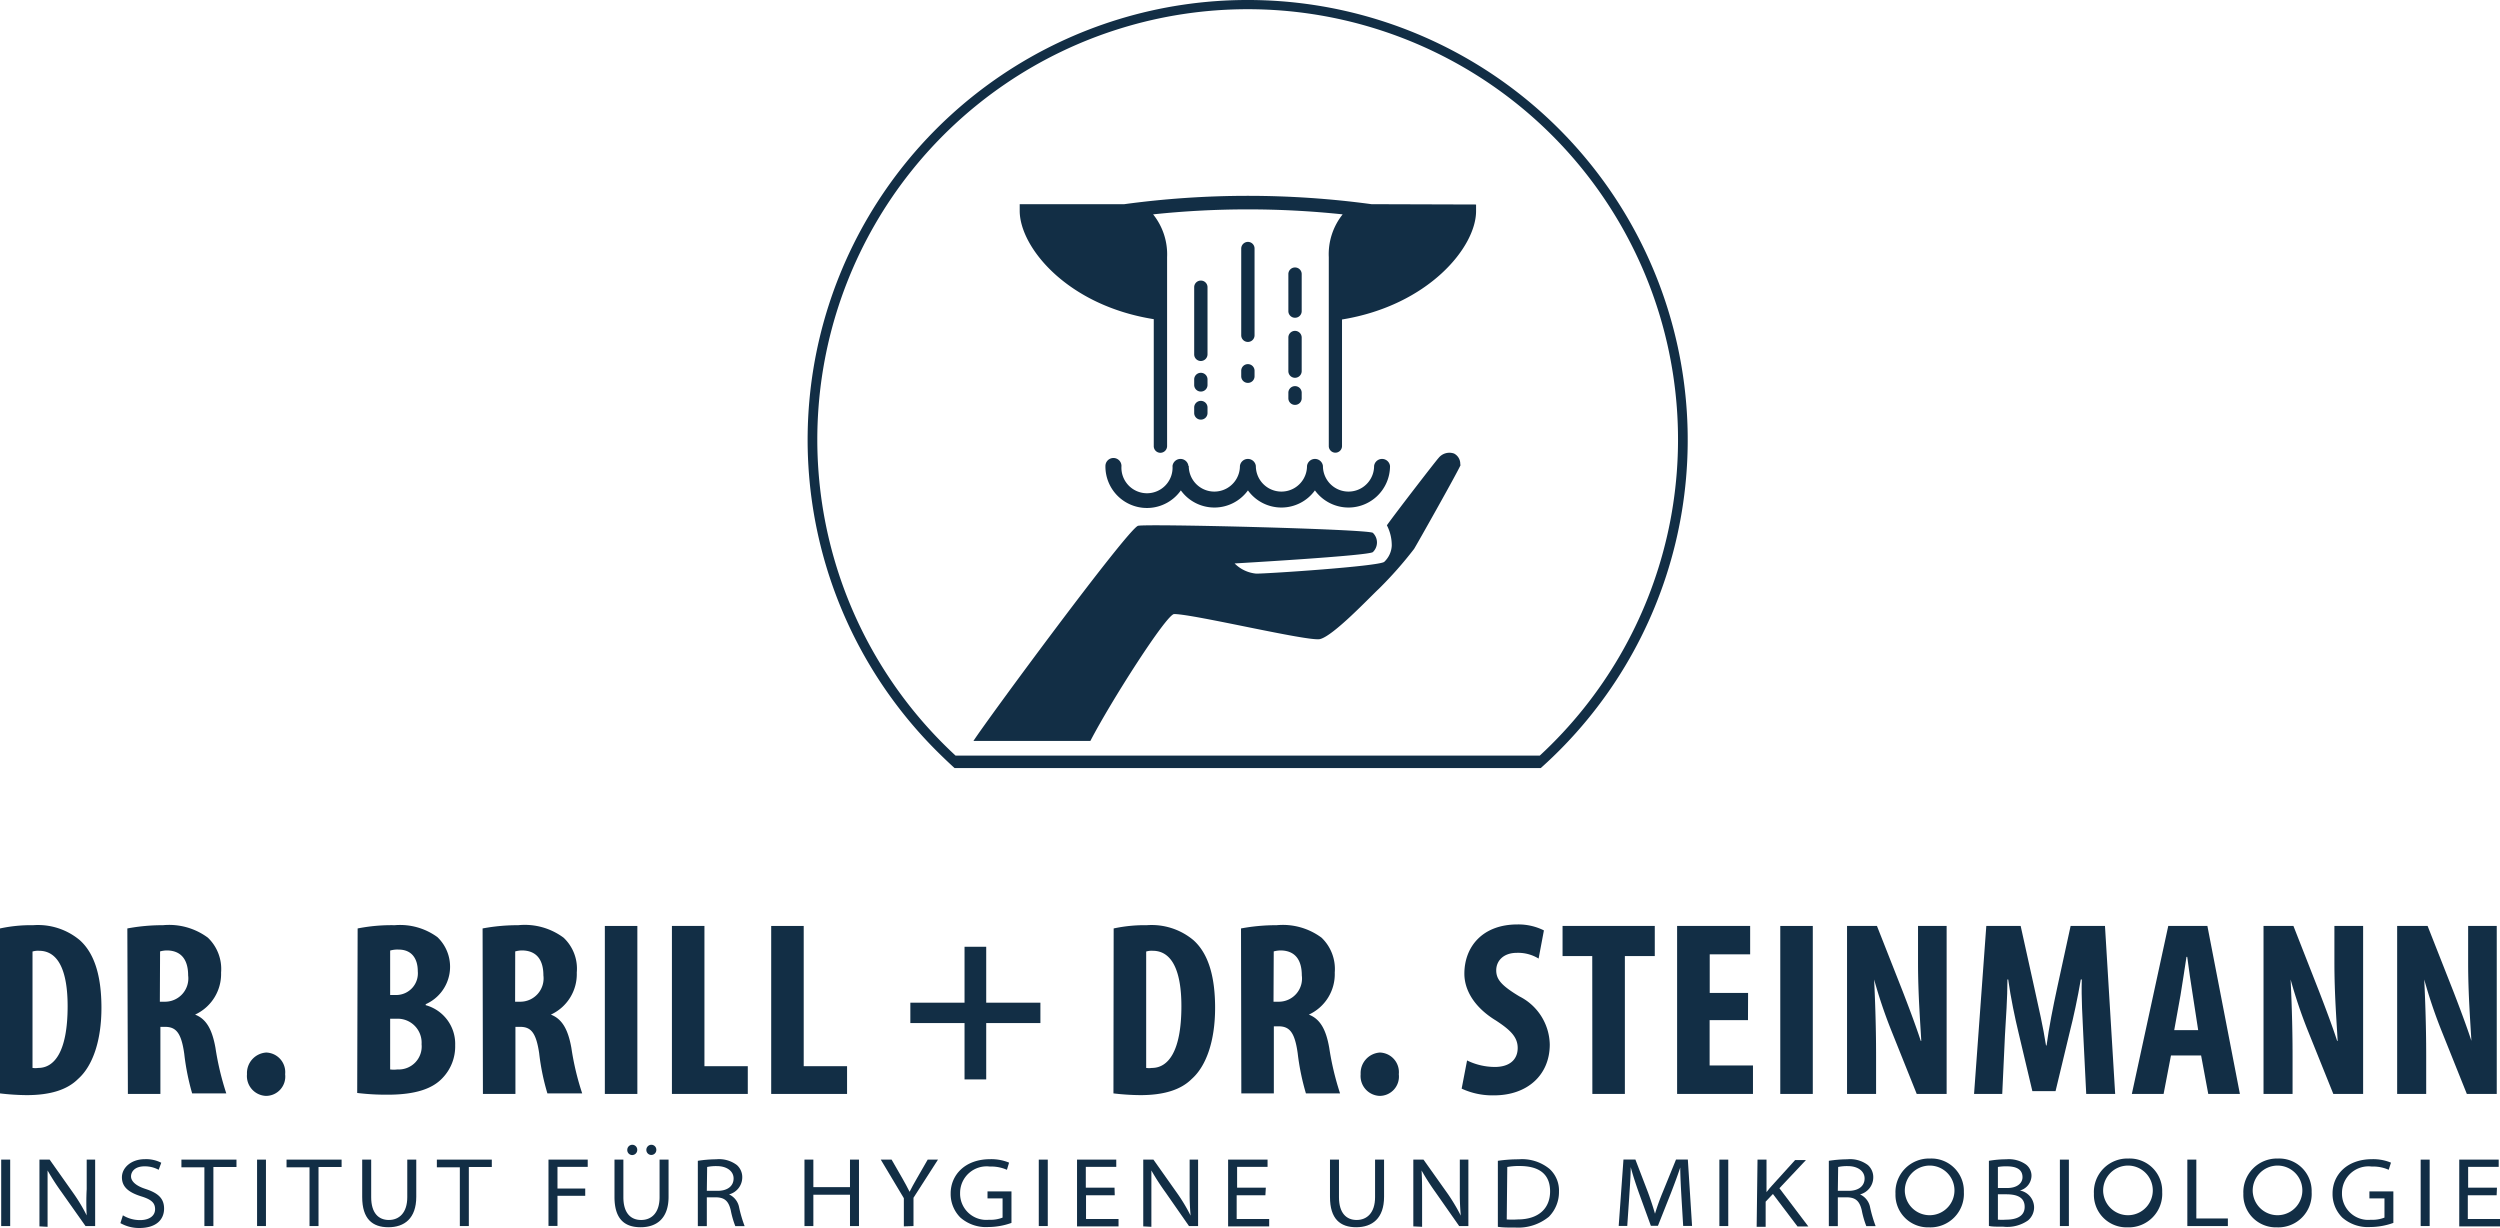 <svg id="Kruven" xmlns="http://www.w3.org/2000/svg" viewBox="0 0 230.68 113.27"><defs><style>.cls-1{fill:#122e45;}</style></defs><path class="cls-1" d="M.94,107v6.13H.11V107Z"/><path class="cls-1" d="M3.64,113.16V107h.94l2.24,3.17a16,16,0,0,1,1.19,2H8A22.93,22.93,0,0,1,8,109.72V107h.78v6.13H7.89L5.68,110a21.78,21.78,0,0,1-1.29-2h0c0,.77,0,1.49,0,2.41v2.79Z"/><path class="cls-1" d="M11.34,112.14a3,3,0,0,0,1.59.44c.87,0,1.38-.41,1.38-1s-.34-.9-1.28-1.19c-1.18-.37-1.78-.88-1.78-1.76s.85-1.67,2.11-1.67a3.05,3.05,0,0,1,1.52.33l-.24.65a2.67,2.67,0,0,0-1.3-.32c-.93,0-1.25.52-1.25.93s.39.85,1.32,1.15c1.14.37,1.73.85,1.73,1.82s-.67,1.79-2.29,1.79a3.51,3.51,0,0,1-1.74-.45Z"/><path class="cls-1" d="M18.86,107.71H16.74V107h5.08v.68H19.69v5.45h-.83Z"/><path class="cls-1" d="M24.54,107v6.13h-.82V107Z"/><path class="cls-1" d="M28.56,107.71H26.44V107h5.08v.68H29.39v5.45h-.83Z"/><path class="cls-1" d="M34.25,107v3.47c0,1.46.68,2.1,1.63,2.1s1.7-.66,1.7-2.1V107h.83v3.43c0,2-1.1,2.81-2.57,2.81s-2.42-.76-2.42-2.79V107Z"/><path class="cls-1" d="M42.43,107.71H40.31V107h5.07v.68H43.26v5.45h-.83Z"/><path class="cls-1" d="M50.61,107h3.62v.67H51.44v2H54v.67H51.44v2.78h-.83Z"/><path class="cls-1" d="M57.52,107v3.47c0,1.46.68,2.1,1.64,2.1s1.7-.66,1.7-2.1V107h.83v3.43c0,2-1.1,2.81-2.58,2.81s-2.41-.76-2.41-2.79V107Zm.36-.89a.47.47,0,0,1,.47-.48.46.46,0,0,1,.45.48.47.47,0,0,1-.47.47A.46.46,0,0,1,57.88,106.14Zm1.76,0a.47.47,0,0,1,.47-.48.46.46,0,0,1,.45.48.46.46,0,1,1-.92,0Z"/><path class="cls-1" d="M64.39,107.11a11.4,11.4,0,0,1,1.69-.14,2.73,2.73,0,0,1,1.91.53,1.49,1.49,0,0,1,.5,1.15,1.63,1.63,0,0,1-1.22,1.56v0a1.64,1.64,0,0,1,.93,1.2,12.22,12.22,0,0,0,.51,1.73h-.86a8.19,8.19,0,0,1-.42-1.46c-.2-.84-.55-1.17-1.31-1.2h-.9v2.66h-.83Zm.83,2.77h1c.91,0,1.47-.44,1.47-1.14s-.66-1.14-1.53-1.14a3.84,3.84,0,0,0-.91.08Z"/><path class="cls-1" d="M75.05,107v2.54h3.38V107h.83v6.13h-.83v-2.89H75.05v2.89h-.82V107Z"/><path class="cls-1" d="M83.4,113.16v-2.6L81.27,107h1l1,1.74c.26.48.46.81.66,1.23h0c.18-.38.41-.76.67-1.23l1-1.74h.95l-2.26,3.52v2.61Z"/><path class="cls-1" d="M93.33,112.84a6.4,6.4,0,0,1-2.14.38,3.57,3.57,0,0,1-2.58-.88,3.07,3.07,0,0,1-.89-2.23c0-1.64,1.27-3.15,3.65-3.15a4.28,4.28,0,0,1,1.74.32l-.2.66a3.58,3.58,0,0,0-1.57-.3,2.45,2.45,0,0,0-2.75,2.44,2.42,2.42,0,0,0,2.67,2.47,3,3,0,0,0,1.25-.2v-1.77H91.12v-.65h2.21Z"/><path class="cls-1" d="M96.68,107v6.13h-.83V107Z"/><path class="cls-1" d="M102.86,110.29h-2.65v2.19h3v.68H99.38V107H103v.67h-2.81v1.92h2.65Z"/><path class="cls-1" d="M105.49,113.16V107h.94l2.24,3.17a16,16,0,0,1,1.19,2h0a22.93,22.93,0,0,1-.09-2.42V107h.78v6.13h-.84L107.53,110a21.78,21.78,0,0,1-1.29-2h0c0,.77,0,1.49,0,2.41v2.79Z"/><path class="cls-1" d="M116.76,110.29h-2.65v2.19h3v.68h-3.79V107h3.64v.67h-2.81v1.92h2.65Z"/><path class="cls-1" d="M123.55,107v3.47c0,1.46.68,2.1,1.63,2.1s1.7-.66,1.7-2.1V107h.83v3.43c0,2-1.1,2.81-2.57,2.81s-2.42-.76-2.42-2.79V107Z"/><path class="cls-1" d="M130.41,113.16V107h.94l2.25,3.17a17.39,17.39,0,0,1,1.19,2h0a22.93,22.93,0,0,1-.09-2.42V107h.79v6.13h-.85L132.45,110a21.57,21.57,0,0,1-1.28-2h0c.05.77.05,1.49.05,2.41v2.79Z"/><path class="cls-1" d="M138.21,107.11a13.48,13.48,0,0,1,1.92-.14,4,4,0,0,1,2.84.88,2.69,2.69,0,0,1,.88,2.1,3.24,3.24,0,0,1-.93,2.32,4.46,4.46,0,0,1-3.06,1c-.65,0-1.18,0-1.65-.07Zm.82,5.41a6.88,6.88,0,0,0,1,0c2,0,3-1.07,3-2.59s-.92-2.34-2.82-2.34a5.92,5.92,0,0,0-1.13.09Z"/><path class="cls-1" d="M155.15,110.45c-.05-.87-.11-2-.11-2.72h0c-.24.72-.53,1.5-.87,2.38l-1.19,3h-.65l-1.09-3c-.32-.9-.58-1.7-.77-2.42h0c0,.77-.08,1.84-.14,2.78l-.18,2.65h-.79l.44-6.13h1.1l1.15,3c.27.73.49,1.42.66,2h0a21.5,21.5,0,0,1,.72-2l1.22-3h1.09l.39,6.13h-.82Z"/><path class="cls-1" d="M159.47,107v6.13h-.82V107Z"/><path class="cls-1" d="M162.17,107H163v3h0c.17-.23.35-.43.52-.62l2.12-2.34h1l-2.45,2.6,2.67,3.53h-1l-2.27-3-.67.71v2.32h-.83Z"/><path class="cls-1" d="M168.75,107.11a11.4,11.4,0,0,1,1.69-.14,2.73,2.73,0,0,1,1.91.53,1.49,1.49,0,0,1,.5,1.15,1.63,1.63,0,0,1-1.22,1.56v0a1.64,1.64,0,0,1,.93,1.2,12.22,12.22,0,0,0,.51,1.73h-.86a8.19,8.19,0,0,1-.42-1.46c-.2-.84-.55-1.17-1.31-1.2h-.9v2.66h-.83Zm.83,2.77h1c.91,0,1.47-.44,1.47-1.14s-.66-1.14-1.53-1.14a3.84,3.84,0,0,0-.91.08Z"/><path class="cls-1" d="M181.21,110a3.09,3.09,0,0,1-3.21,3.25,3,3,0,0,1-3.1-3.11,3.1,3.1,0,0,1,3.19-3.24A3,3,0,0,1,181.21,110Zm-5.43.12a2.29,2.29,0,1,0,2.29-2.57A2.3,2.3,0,0,0,175.78,110.14Z"/><path class="cls-1" d="M183.52,107.11a9.59,9.59,0,0,1,1.6-.14,2.75,2.75,0,0,1,1.79.46,1.3,1.3,0,0,1,.54,1.09,1.44,1.44,0,0,1-1.07,1.33v0a1.6,1.6,0,0,1,1.31,1.53,1.58,1.58,0,0,1-.56,1.23,3.33,3.33,0,0,1-2.27.58c-.58,0-1.05,0-1.34-.07Zm.83,2.51h.86c.91,0,1.41-.44,1.41-1,0-.76-.63-1-1.45-1a4.12,4.12,0,0,0-.82.06Zm0,2.92a5.15,5.15,0,0,0,.77,0c.85,0,1.7-.26,1.7-1.18s-.77-1.16-1.7-1.16h-.77Z"/><path class="cls-1" d="M190.9,107v6.13h-.83V107Z"/><path class="cls-1" d="M199.51,110a3.09,3.09,0,0,1-3.2,3.25,3,3,0,0,1-3.1-3.11,3.09,3.09,0,0,1,3.18-3.24A3,3,0,0,1,199.51,110Zm-5.43.12a2.29,2.29,0,1,0,2.29-2.57A2.3,2.3,0,0,0,194.08,110.14Z"/><path class="cls-1" d="M201.83,107h.83v5.43h2.91v.7h-3.74Z"/><path class="cls-1" d="M213.3,110a3.08,3.08,0,0,1-3.2,3.25,3,3,0,0,1-3.1-3.11,3.1,3.1,0,0,1,3.18-3.24A3,3,0,0,1,213.3,110Zm-5.42.12a2.29,2.29,0,1,0,2.29-2.57A2.3,2.3,0,0,0,207.88,110.14Z"/><path class="cls-1" d="M220.84,112.84a6.4,6.4,0,0,1-2.14.38,3.57,3.57,0,0,1-2.58-.88,3.07,3.07,0,0,1-.89-2.23c0-1.64,1.27-3.15,3.65-3.15a4.28,4.28,0,0,1,1.74.32l-.21.66a3.5,3.5,0,0,0-1.56-.3,2.45,2.45,0,0,0-2.75,2.44,2.42,2.42,0,0,0,2.67,2.47,3,3,0,0,0,1.25-.2v-1.77h-1.39v-.65h2.21Z"/><path class="cls-1" d="M224.19,107v6.13h-.83V107Z"/><path class="cls-1" d="M230.37,110.29h-2.66v2.19h3v.68h-3.79V107h3.64v.67h-2.82v1.92h2.66Z"/><path class="cls-1" d="M0,85.67a13.48,13.48,0,0,1,3.06-.3,6,6,0,0,1,4.3,1.38c1.33,1.19,2,3.24,2,6.25s-.8,5.36-2.16,6.56c-1,1-2.57,1.49-4.74,1.49A22.23,22.23,0,0,1,0,100.89ZM3,98.54a1.84,1.84,0,0,0,.53,0c1.45,0,2.71-1.43,2.71-5.7,0-3.18-.82-5.11-2.64-5.11a1.71,1.71,0,0,0-.6.07Z"/><path class="cls-1" d="M11.75,85.67a17.55,17.55,0,0,1,3.29-.3,6,6,0,0,1,4.14,1.15,4,4,0,0,1,1.22,3.22A4.13,4.13,0,0,1,18,93.62v0c1.06.41,1.58,1.4,1.88,3.06a25.94,25.94,0,0,0,1,4.21H17.73A22.07,22.07,0,0,1,17,97.23c-.27-1.93-.76-2.48-1.77-2.48h-.43v6.19h-3Zm3,6.76h.52A2.15,2.15,0,0,0,17.36,90c0-1.31-.53-2.25-1.88-2.3a2.41,2.41,0,0,0-.71.09Z"/><path class="cls-1" d="M22.79,99.12a1.9,1.9,0,0,1,1.77-2,1.81,1.81,0,0,1,1.75,2,1.78,1.78,0,0,1-1.77,2A1.83,1.83,0,0,1,22.79,99.12Z"/><path class="cls-1" d="M33,85.67a16.09,16.09,0,0,1,3.42-.3,5.84,5.84,0,0,1,3.94,1.1,3.78,3.78,0,0,1-1.08,6.19v.09A3.7,3.7,0,0,1,42,96.45a4.2,4.2,0,0,1-1.15,3c-.92,1-2.49,1.56-5.09,1.56a22.27,22.27,0,0,1-2.8-.16Zm3,6.14h.64a2,2,0,0,0,1.91-2.19c0-1.13-.53-2-1.77-2a2.38,2.38,0,0,0-.78.09Zm0,6.87a2.61,2.61,0,0,0,.67,0,2.12,2.12,0,0,0,2.23-2.33A2.21,2.21,0,0,0,36.61,94H36Z"/><path class="cls-1" d="M44.53,85.67a17.47,17.47,0,0,1,3.29-.3A6,6,0,0,1,52,86.52a3.92,3.92,0,0,1,1.22,3.22,4.11,4.11,0,0,1-2.39,3.88v0c1.06.41,1.59,1.4,1.89,3.06a24.9,24.9,0,0,0,1,4.21H50.51a21.06,21.06,0,0,1-.76-3.71C49.47,95.3,49,94.75,48,94.75h-.44v6.19h-3Zm3,6.76h.53A2.15,2.15,0,0,0,50.14,90c0-1.31-.53-2.25-1.89-2.3a2.41,2.41,0,0,0-.71.09Z"/><path class="cls-1" d="M58.81,85.44v15.5h-3V85.44Z"/><path class="cls-1" d="M62,85.44h3V98.38h4v2.56H62Z"/><path class="cls-1" d="M71.16,85.44h3V98.38h4v2.56h-7Z"/><path class="cls-1" d="M91,87.36v5.16h5V94.4H91v5.2H89V94.4h-5V92.52h5V87.36Z"/><path class="cls-1" d="M102.76,85.67a13.48,13.48,0,0,1,3.06-.3,6,6,0,0,1,4.3,1.38c1.33,1.19,2,3.24,2,6.25s-.8,5.36-2.16,6.56c-1,1-2.57,1.49-4.73,1.49a22.26,22.26,0,0,1-2.49-.16Zm3,12.87a1.84,1.84,0,0,0,.53,0c1.45,0,2.72-1.43,2.72-5.7,0-3.18-.83-5.11-2.65-5.11a1.71,1.71,0,0,0-.6.07Z"/><path class="cls-1" d="M114.51,85.67a17.55,17.55,0,0,1,3.29-.3,6,6,0,0,1,4.14,1.15,4,4,0,0,1,1.22,3.22,4.11,4.11,0,0,1-2.39,3.88v0c1.06.41,1.59,1.4,1.88,3.06a25.94,25.94,0,0,0,1,4.21h-3.15a22.07,22.07,0,0,1-.76-3.71c-.27-1.93-.75-2.48-1.77-2.48h-.43v6.19h-3Zm3,6.76h.53A2.14,2.14,0,0,0,120.12,90c0-1.31-.52-2.25-1.88-2.3a2.41,2.41,0,0,0-.71.09Z"/><path class="cls-1" d="M125.55,99.12a1.9,1.9,0,0,1,1.77-2,1.81,1.81,0,0,1,1.75,2,1.78,1.78,0,0,1-1.77,2A1.83,1.83,0,0,1,125.55,99.12Z"/><path class="cls-1" d="M135.37,97.85a5.86,5.86,0,0,0,2.56.6c1.42,0,2.11-.73,2.11-1.75s-.69-1.67-2-2.53c-2.11-1.28-2.92-2.92-2.92-4.32,0-2.48,1.66-4.55,4.9-4.55a5.26,5.26,0,0,1,2.44.55l-.49,2.6a3.62,3.62,0,0,0-2-.53c-1.29,0-1.91.78-1.91,1.61s.46,1.4,2.14,2.41a5.08,5.08,0,0,1,2.8,4.44c0,2.83-2.09,4.69-5.13,4.69a6.75,6.75,0,0,1-3-.62Z"/><path class="cls-1" d="M146.92,88.22h-2.74V85.44h8.51v2.78h-2.76v12.72h-3Z"/><path class="cls-1" d="M161.29,94.13h-3.54v4.18h4v2.63h-7V85.44h6.74v2.62h-3.73v3.56h3.54Z"/><path class="cls-1" d="M167.27,85.44v15.5h-3V85.44Z"/><path class="cls-1" d="M170.43,100.94V85.44h2.76l2.39,6.07c.46,1.19,1.22,3.19,1.65,4.53h.05c-.09-1.64-.3-4.33-.3-7.18V85.44h2.64v15.5h-2.76l-2.36-5.89a44.9,44.9,0,0,1-1.57-4.67h0c.07,1.56.18,4,.18,7.06v3.5Z"/><path class="cls-1" d="M192.23,95.51c-.07-1.47-.19-3.47-.14-5.13H192c-.28,1.66-.69,3.56-1,4.76l-1.33,5.54h-2.14l-1.29-5.45c-.3-1.24-.71-3.17-.94-4.85h-.07c0,1.68-.14,3.63-.23,5.17l-.25,5.39h-2.6l1.13-15.5h3.17l1.24,5.61c.44,2,.83,3.68,1.1,5.42h.05c.23-1.72.58-3.47,1-5.42l1.22-5.61h3.17l.94,15.5H192.5Z"/><path class="cls-1" d="M200.32,97.39l-.68,3.55h-2.93l3.36-15.5h3.61l3,15.5h-2.92l-.66-3.55Zm2.51-2.34-.5-3.24c-.17-1-.37-2.49-.51-3.52h-.07c-.16,1-.39,2.64-.55,3.54l-.58,3.22Z"/><path class="cls-1" d="M208.86,100.94V85.44h2.76L214,91.51c.46,1.19,1.22,3.19,1.65,4.53h.05c-.09-1.64-.3-4.33-.3-7.18V85.44h2.65v15.5H215.3l-2.37-5.89a44.9,44.9,0,0,1-1.57-4.67h0c.07,1.56.18,4,.18,7.06v3.5Z"/><path class="cls-1" d="M221.19,100.94V85.44H224l2.39,6.07c.46,1.19,1.22,3.19,1.65,4.53h0c-.09-1.64-.3-4.33-.3-7.18V85.44h2.64v15.5h-2.76l-2.36-5.89a44.9,44.9,0,0,1-1.57-4.67h0c.07,1.56.18,4,.18,7.06v3.5Z"/><path class="cls-1" d="M115.12,0A40.58,40.58,0,0,0,86.86,69.72c.4.39.8.77,1.22,1.15h54.09A40.59,40.59,0,0,0,115.12,0Zm27,69.72H88.17a39.71,39.71,0,1,1,53.91,0Zm-7.34-26.84c-.08.33-4.06,7.39-4.3,7.77a35.94,35.94,0,0,1-3.26,3.69c-.86.8-4.18,4.33-5.42,4.63-1.05.25-11.66-2.31-13.46-2.31-.69,0-5.84,8.06-7.73,11.71H89.82C91.15,66.32,104,48.9,105,48.52c.51-.21,21.32.3,21.68.65a1.23,1.23,0,0,1,0,1.77c-.34.34-12.76,1.05-12.76,1.05a3.23,3.23,0,0,0,2,.94c1.12,0,11.19-.67,11.8-1.08a2.2,2.2,0,0,0,.7-1.49,4,4,0,0,0-.45-1.89c.88-1.23,4.56-6,4.76-6.2a1.28,1.28,0,0,1,1.44-.42A1.07,1.07,0,0,1,134.74,42.88ZM110.19,32.69V26.5a.61.61,0,0,1,.61-.61.61.61,0,0,1,.62.61v6.19a.62.62,0,0,1-.62.62A.61.61,0,0,1,110.19,32.69Zm0,4.91a.61.61,0,0,1,.61-.61.61.61,0,0,1,.62.61v.51a.61.61,0,0,1-.62.61.61.61,0,0,1-.61-.61Zm0-2.59a.61.61,0,0,1,.61-.61.61.61,0,0,1,.62.61v.51a.61.61,0,0,1-.62.61.61.61,0,0,1-.61-.61Zm4.34-4.07v-8a.62.62,0,0,1,.62-.62.61.61,0,0,1,.61.62v8a.61.61,0,0,1-.61.61A.61.61,0,0,1,114.53,30.94Zm0,3.27a.61.61,0,0,1,.62-.61.61.61,0,0,1,.61.61v.51a.61.61,0,0,1-.61.61.61.61,0,0,1-.62-.61Zm4.35-3.06a.61.61,0,0,1,.61-.62.62.62,0,0,1,.62.62v3.09a.62.62,0,0,1-.62.62.61.61,0,0,1-.61-.62Zm0,5.09a.61.61,0,0,1,.61-.61.61.61,0,0,1,.62.61v.51a.61.61,0,0,1-.62.61.61.61,0,0,1-.61-.61Zm0-7.53V25.29a.61.61,0,0,1,.61-.61.61.61,0,0,1,.62.61v3.42a.61.61,0,0,1-.62.61A.61.61,0,0,1,118.88,28.71ZM109.69,43a2.36,2.36,0,1,0,4.72,0,.74.74,0,0,1,1.47,0,2.36,2.36,0,1,0,4.72,0,.74.74,0,0,1,1.47,0,2.36,2.36,0,1,0,4.72,0,.74.74,0,0,1,1.47,0,3.83,3.83,0,0,1-6.93,2.25,3.81,3.81,0,0,1-6.18,0,3.82,3.82,0,0,1-6.19,0A3.83,3.83,0,0,1,102,43a.74.74,0,0,1,1.48,0,2.36,2.36,0,1,0,4.71,0,.74.74,0,0,1,1.47,0ZM136.2,18.87v.61c0,3.33-4.4,8.7-12.37,10V41.16a.61.61,0,1,1-1.22,0V23.73a5.89,5.89,0,0,1,1.28-3.95,83.36,83.36,0,0,0-17.49,0,5.89,5.89,0,0,1,1.29,3.95V41.16a.62.62,0,0,1-.62.62.61.61,0,0,1-.61-.62V29.45c-8-1.27-12.37-6.64-12.37-10v-.61h9.65a84.85,84.85,0,0,1,22.81,0Z"/></svg>